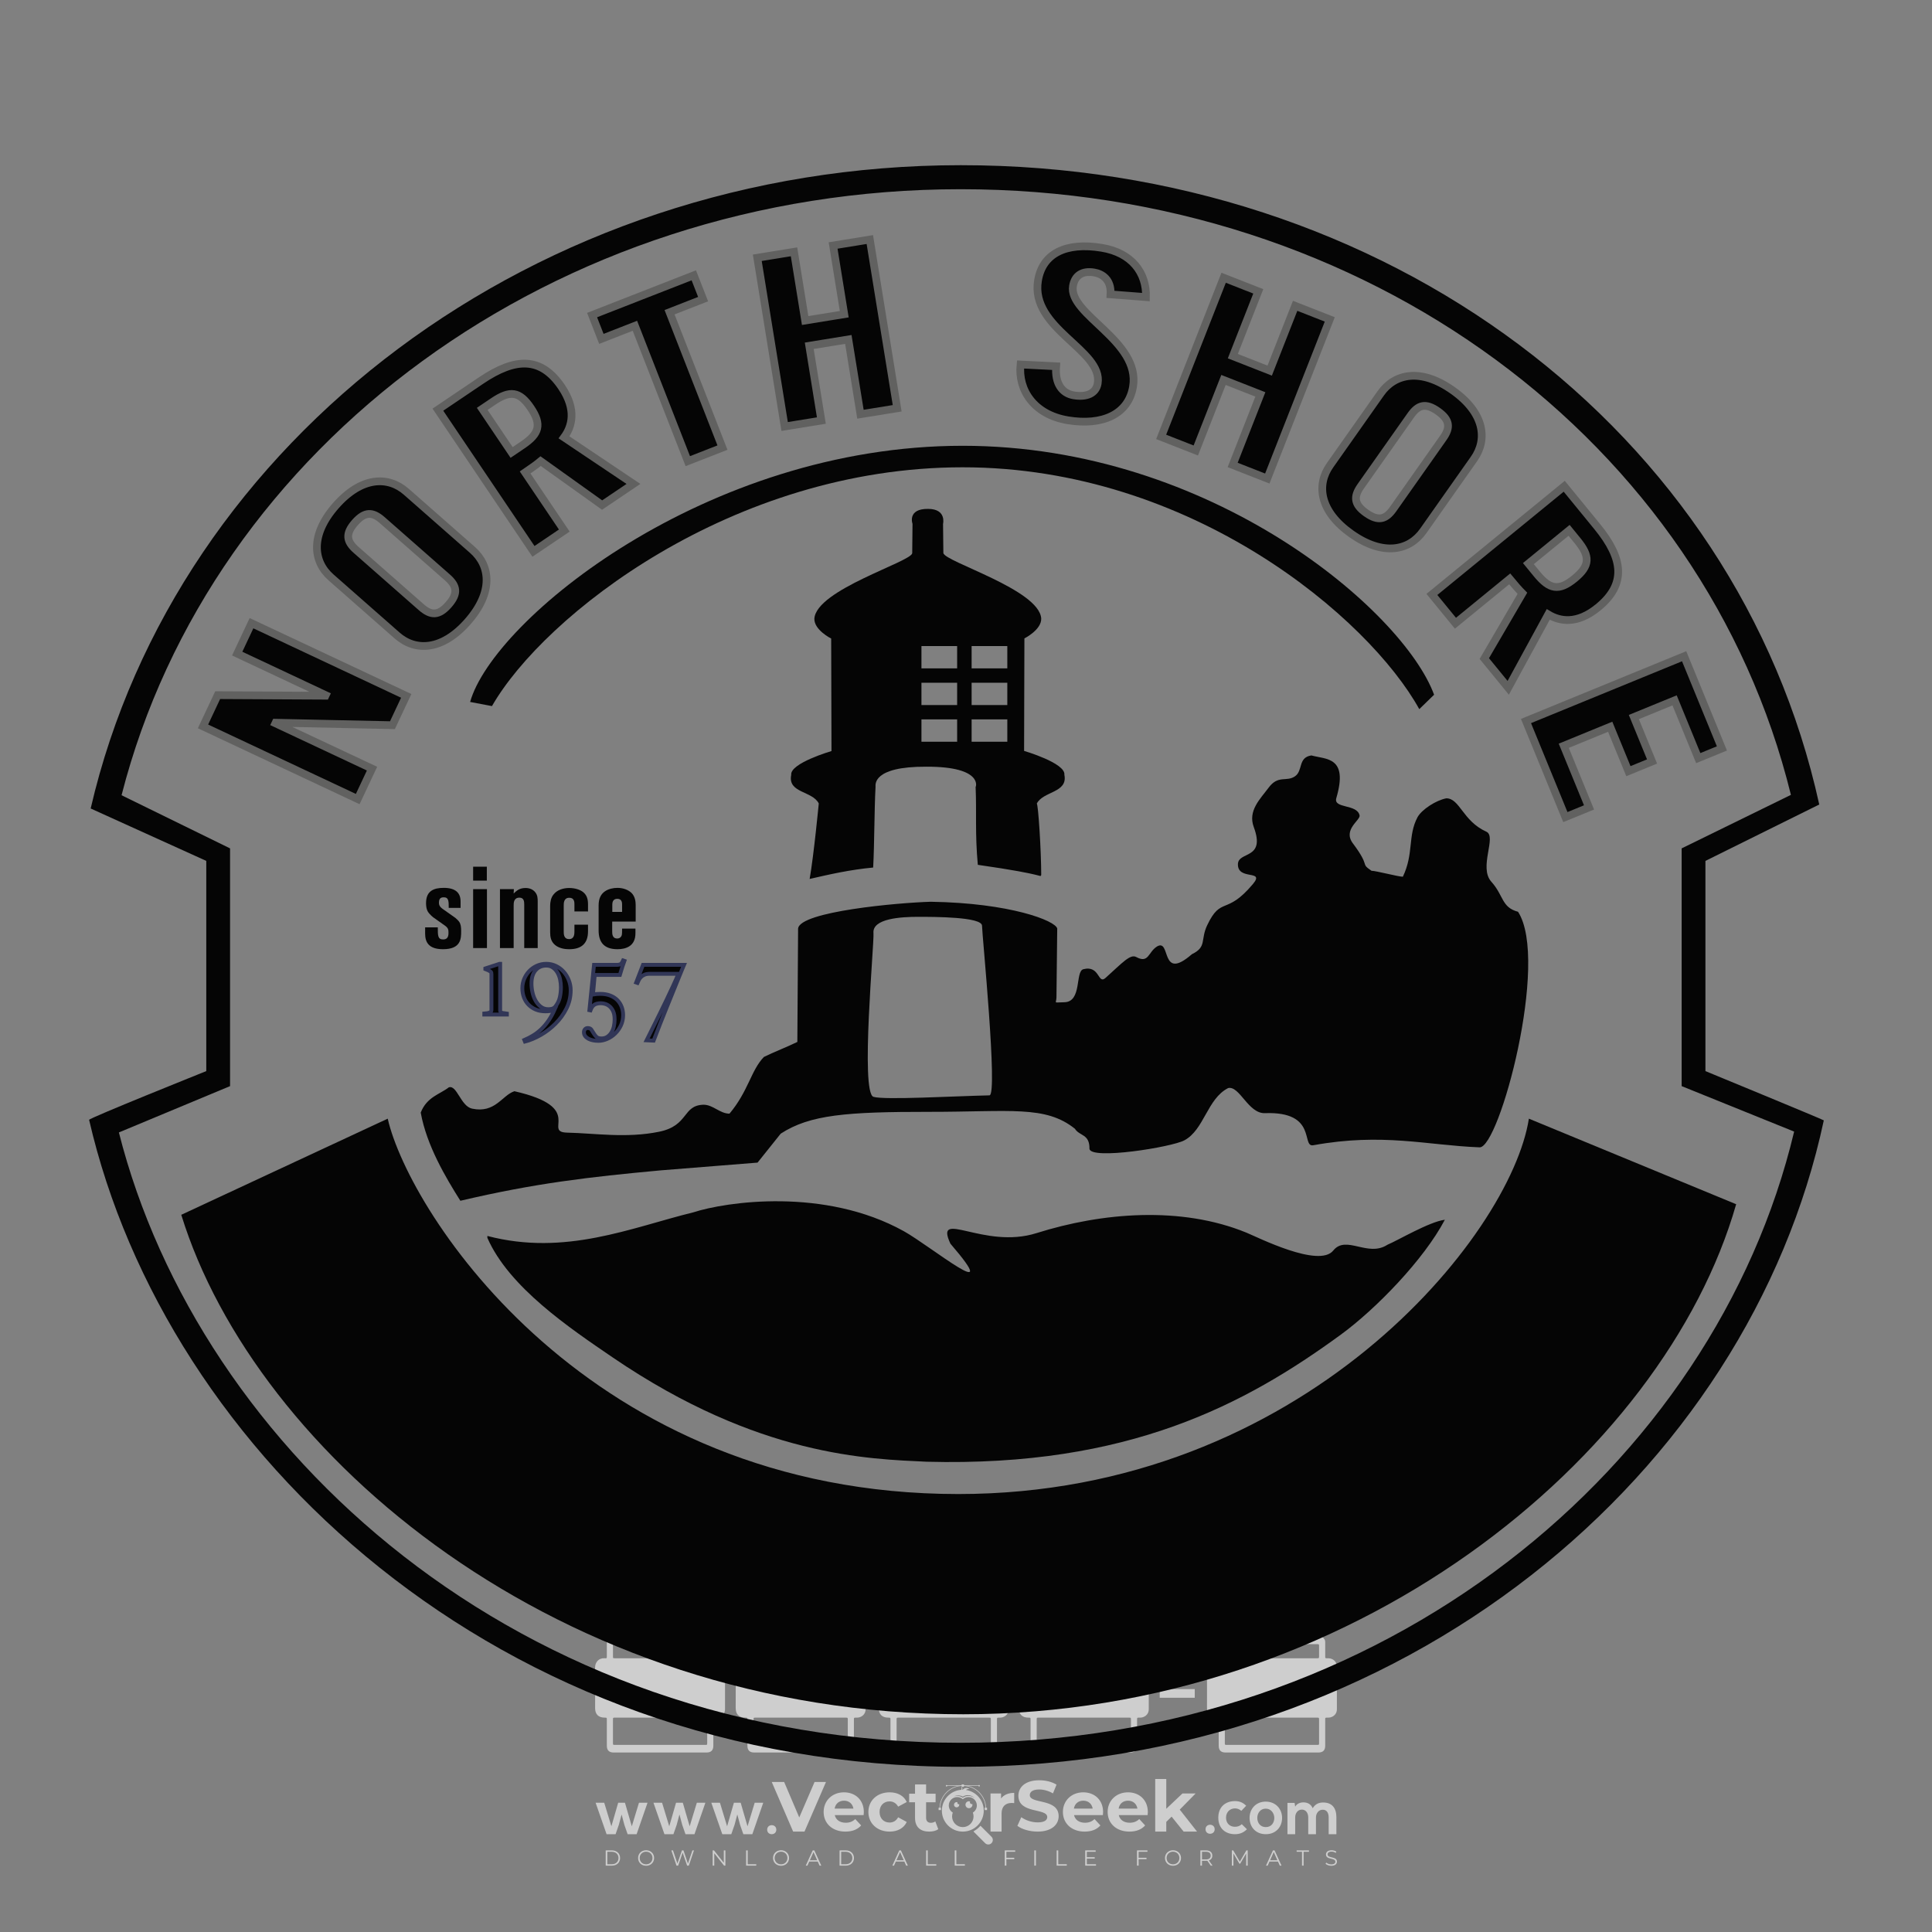 <?xml version="1.0" encoding="iso-8859-1"?>
<!-- Generator: Adobe Illustrator 24.3.0, SVG Export Plug-In . SVG Version: 6.00 Build 0)  -->
<svg version="1.1" id="Layer_1" xmlns="http://www.w3.org/2000/svg" xmlns:xlink="http://www.w3.org/1999/xlink" x="0px" y="0px"
	 viewBox="0 0 500 500" style="enable-background:new 0 0 500 500;" xml:space="preserve">
<rect x="0" y="0" width="500" height="500" fill="#808080" stroke="none"/>
<g id="watermark_1_">
	<g>
		<g id="watermark" style="opacity:0.61;">
			<g>
				<g>
					<g>
						<g>
							<polygon style="fill:#FFFFFF;" points="213.765,461.172 208.204,474.017 205.268,474.017 199.726,461.172 202.938,461.172 
								206.846,470.347 210.81,461.172 							"/>
						</g>
						<g>
							<path style="fill:#FFFFFF;" d="M223.507,469.741h-7.469c0.275,1.23,1.321,1.982,2.826,1.982c1.046,0,1.798-0.312,2.477-0.954
								l1.523,1.651c-0.917,1.046-2.294,1.597-4.074,1.597c-3.413,0-5.634-2.147-5.634-5.083c0-2.954,2.257-5.083,5.267-5.083
								c2.899,0,5.138,1.945,5.138,5.12C223.562,469.191,223.526,469.503,223.507,469.741 M216.002,468.071h4.863
								c-0.202-1.248-1.138-2.055-2.422-2.055C217.139,466.016,216.204,466.805,216.002,468.071"/>
						</g>
						<g>
							<path style="fill:#FFFFFF;" d="M224.735,468.934c0-2.973,2.294-5.083,5.505-5.083c2.074,0,3.707,0.899,4.423,2.514
								l-2.22,1.193c-0.532-0.936-1.321-1.358-2.221-1.358c-1.45,0-2.587,1.009-2.587,2.734c0,1.725,1.138,2.734,2.587,2.734
								c0.899,0,1.688-0.404,2.221-1.358l2.22,1.211c-0.716,1.578-2.349,2.495-4.423,2.495
								C227.029,474.017,224.735,471.907,224.735,468.934"/>
						</g>
						<g>
							<path style="fill:#FFFFFF;" d="M242.828,473.393c-0.587,0.422-1.45,0.624-2.331,0.624c-2.33,0-3.688-1.193-3.688-3.542
								v-4.055h-1.523v-2.202h1.523v-2.404h2.863v2.404h2.459v2.202h-2.459v4.019c0,0.844,0.458,1.303,1.229,1.303
								c0.422,0,0.844-0.128,1.156-0.367L242.828,473.393z"/>
						</g>
					</g>
					<g>
						<path style="fill:#FFFFFF;" d="M262.474,463.997v2.643c-0.238-0.018-0.422-0.037-0.642-0.037
							c-1.578,0-2.624,0.862-2.624,2.753v4.661h-2.863v-9.873h2.734v1.303C259.776,464.493,260.951,463.997,262.474,463.997"/>
					</g>
					<g>
						<path style="fill:#FFFFFF;" d="M263.299,472.53l1.009-2.239c1.083,0.789,2.697,1.339,4.239,1.339
							c1.762,0,2.477-0.587,2.477-1.376c0-2.404-7.469-0.752-7.469-5.524c0-2.184,1.762-4,5.413-4c1.615,0,3.267,0.385,4.459,1.138
							l-0.918,2.257c-1.193-0.679-2.422-1.009-3.56-1.009c-1.761,0-2.44,0.66-2.44,1.468c0,2.367,7.468,0.734,7.468,5.45
							c0,2.147-1.78,3.982-5.45,3.982C266.492,474.017,264.437,473.411,263.299,472.53"/>
					</g>
					<g>
						<path style="fill:#FFFFFF;" d="M285.428,469.741h-7.469c0.275,1.23,1.321,1.982,2.826,1.982c1.046,0,1.798-0.312,2.477-0.954
							l1.523,1.651c-0.918,1.046-2.294,1.597-4.074,1.597c-3.413,0-5.634-2.147-5.634-5.083c0-2.954,2.257-5.083,5.267-5.083
							c2.9,0,5.138,1.945,5.138,5.12C285.484,469.191,285.447,469.503,285.428,469.741 M277.923,468.071h4.863
							c-0.202-1.248-1.138-2.055-2.422-2.055C279.061,466.016,278.125,466.805,277.923,468.071"/>
					</g>
					<g>
						<path style="fill:#FFFFFF;" d="M297.007,469.741h-7.469c0.275,1.23,1.321,1.982,2.826,1.982c1.046,0,1.798-0.312,2.477-0.954
							l1.523,1.651c-0.918,1.046-2.294,1.597-4.074,1.597c-3.413,0-5.634-2.147-5.634-5.083c0-2.954,2.257-5.083,5.267-5.083
							c2.899,0,5.138,1.945,5.138,5.12C297.062,469.191,297.025,469.503,297.007,469.741 M289.501,468.071h4.863
							c-0.202-1.248-1.138-2.055-2.422-2.055C290.639,466.016,289.703,466.805,289.501,468.071"/>
					</g>
					<g>
						<polygon style="fill:#FFFFFF;" points="303.208,470.145 301.831,471.503 301.831,474.017 298.969,474.017 298.969,460.401 
							301.831,460.401 301.831,468.108 306.016,464.144 309.429,464.144 305.318,468.328 309.796,474.017 306.327,474.017 						"/>
					</g>
					<g>
						<path style="fill:#FFFFFF;" d="M256.601,475.359L256.601,475.359l-2.86-2.86c-0.435,0.508-0.953,0.943-1.534,1.284
							c-0.092,0.069-0.186,0.136-0.283,0.199l3.027,3.027c0.456,0.456,1.195,0.456,1.65,0
							C257.057,476.554,257.057,475.815,256.601,475.359"/>
					</g>
					<g>
						<path style="fill:#FFFFFF;" d="M249.984,463.244c0.221-0.173,0.495-0.281,0.797-0.281c0.042,0,0.083,0.002,0.124,0.006
							c-0.214-0.156-0.478-0.249-0.764-0.249c-0.395,0-0.744,0.18-0.981,0.458c-0.051,0-0.1,0.006-0.151,0.008
							c0.039-0.077,0.064-0.162,0.064-0.255c0-0.234-0.143-0.434-0.346-0.519c0.087,0.126,0.138,0.279,0.138,0.445
							c0,0.122-0.031,0.237-0.081,0.341c-2.811,0.201-5.03,2.539-5.03,5.4c0,2.993,2.426,5.42,5.42,5.42
							c2.993,0,5.42-2.426,5.42-5.42C254.595,465.879,252.593,463.635,249.984,463.244 M247.983,464.656
							c0.435,0,0.844,0.112,1.199,0.309c0.374-0.245,0.82-0.387,1.299-0.387c0.711,0,1.348,0.312,1.784,0.806
							c-0.435-0.379-1.004-0.61-1.627-0.61c-0.449,0-0.87,0.12-1.234,0.329c-0.079,0.046-0.156,0.096-0.229,0.15
							c-0.065-0.048-0.133-0.093-0.204-0.134c-0.369-0.219-0.8-0.344-1.26-0.344c-0.3,0-0.588,0.054-0.854,0.152
							C247.196,464.754,247.578,464.656,247.983,464.656 M251.772,469.098c0.115,0.305,0.181,0.634,0.181,0.979
							c0,1.534-1.244,2.777-2.778,2.777c-1.534,0-2.777-1.243-2.777-2.777c0-0.345,0.066-0.674,0.181-0.979
							c-0.62-0.382-1.035-1.064-1.035-1.846c0-1.197,0.971-2.168,2.168-2.168c0.565,0,1.078,0.218,1.463,0.572
							c0.386-0.354,0.899-0.572,1.464-0.572c1.197,0,2.168,0.971,2.168,2.168C252.807,468.034,252.392,468.716,251.772,469.098"/>
					</g>
					<g>
						<path style="fill:#FFFFFF;" d="M251.666,467.061c0,0.497-0.404,0.901-0.901,0.901c-0.497,0-0.901-0.404-0.901-0.901
							s0.404-0.901,0.901-0.901c0.101,0,0.197,0.017,0.287,0.047c-0.03,0.062-0.045,0.132-0.045,0.204
							c0,0.273,0.221,0.494,0.494,0.494c0.05,0,0.099-0.008,0.146-0.022C251.66,466.941,251.666,467,251.666,467.061"/>
					</g>
					<g>
						<path style="fill:#FFFFFF;" d="M248.255,467.061c0,0.376-0.305,0.681-0.681,0.681c-0.376,0-0.681-0.305-0.681-0.681
							s0.305-0.681,0.681-0.681c0.076,0,0.149,0.013,0.217,0.035c-0.023,0.047-0.034,0.1-0.034,0.155
							c0,0.206,0.167,0.374,0.374,0.374c0.038,0,0.075-0.006,0.11-0.017C248.25,466.97,248.255,467.015,248.255,467.061"/>
					</g>
					<g>
						<g>
							<g>
								<rect x="242.908" y="467.83" style="fill:#FFFFFF;" width="0.616" height="0.616"/>
							</g>
							<g>
								<rect x="254.827" y="467.83" style="fill:#FFFFFF;" width="0.616" height="0.616"/>
							</g>
							<g>
								<path style="fill:#FFFFFF;" d="M255.205,468.082h-0.14c0-3.248-2.642-5.89-5.89-5.89c-3.248,0-5.89,2.642-5.89,5.89h-0.14
									c0-1.611,0.627-3.125,1.766-4.264c1.139-1.139,2.653-1.766,4.264-1.766c1.611,0,3.125,0.627,4.264,1.766
									C254.578,464.957,255.205,466.471,255.205,468.082"/>
							</g>
						</g>
						<g>
							<rect x="248.868" y="461.814" style="fill:#FFFFFF;" width="0.616" height="0.616"/>
						</g>
						<g>
							<rect x="244.95" y="462.052" style="fill:#FFFFFF;" width="8.45" height="0.14"/>
						</g>
						<g>
							<path style="fill:#FFFFFF;" d="M245.174,462.15c0,0.108-0.088,0.196-0.196,0.196c-0.108,0-0.196-0.088-0.196-0.196
								c0-0.108,0.088-0.196,0.196-0.196C245.086,461.954,245.174,462.042,245.174,462.15"/>
						</g>
						<g>
							<path style="fill:#FFFFFF;" d="M253.596,462.15c0,0.108-0.088,0.196-0.196,0.196c-0.108,0-0.196-0.088-0.196-0.196
								c0-0.108,0.088-0.196,0.196-0.196C253.509,461.954,253.596,462.042,253.596,462.15"/>
						</g>
					</g>
				</g>
				<g>
					<path style="fill:#FFFFFF;" d="M314.356,473.409c0,1.559-2.364,1.559-2.364,0C311.993,471.851,314.356,471.851,314.356,473.409
						z"/>
				</g>
				<g>
					<g>
						<g>
							<path style="fill:#FFFFFF;" d="M161.739,466.549l1.772,6.088l1.855-6.088h2.215l-2.823,8.14h-2.33l-0.837-2.396l-0.722-2.708
								l-0.722,2.708l-0.837,2.396h-2.33l-2.839-8.14h2.231l1.855,6.088l1.756-6.088H161.739z"/>
						</g>
						<g>
							<path style="fill:#FFFFFF;" d="M176.713,466.549l1.772,6.088l1.855-6.088h2.215l-2.823,8.14h-2.33l-0.837-2.396l-0.722-2.708
								l-0.722,2.708l-0.837,2.396h-2.33l-2.839-8.14h2.231l1.855,6.088l1.756-6.088H176.713z"/>
						</g>
						<g>
							<path style="fill:#FFFFFF;" d="M191.687,466.549l1.772,6.088l1.855-6.088h2.215l-2.823,8.14h-2.33l-0.837-2.396l-0.722-2.708
								l-0.722,2.708l-0.837,2.396h-2.33l-2.839-8.14h2.231l1.855,6.088l1.756-6.088H191.687z"/>
						</g>
					</g>
					<g>
						<path style="fill:#FFFFFF;" d="M200.908,473.52c0,1.559-2.364,1.559-2.364,0C198.545,471.962,200.908,471.962,200.908,473.52z
							"/>
					</g>
					<g>
						<path style="fill:#FFFFFF;" d="M322.71,473.409c-0.935,0.919-1.919,1.28-3.117,1.28c-2.346,0-4.3-1.411-4.3-4.282
							s1.953-4.284,4.3-4.284c1.149,0,2.035,0.329,2.921,1.199l-1.264,1.329c-0.476-0.428-1.066-0.64-1.623-0.64
							c-1.346,0-2.33,0.985-2.33,2.396c0,1.542,1.05,2.362,2.297,2.362c0.64,0,1.28-0.18,1.772-0.672L322.71,473.409z"/>
					</g>
					<g>
						<path style="fill:#FFFFFF;" d="M331.805,470.472c0,2.33-1.591,4.217-4.217,4.217c-2.626,0-4.201-1.887-4.201-4.217
							c0-2.314,1.609-4.217,4.185-4.217C330.149,466.255,331.805,468.158,331.805,470.472z M325.389,470.472
							c0,1.231,0.739,2.38,2.199,2.38c1.46,0,2.199-1.149,2.199-2.38c0-1.215-0.854-2.396-2.199-2.396
							C326.144,468.077,325.389,469.258,325.389,470.472z"/>
					</g>
					<g>
						<path style="fill:#FFFFFF;" d="M338.572,474.689v-4.332c0-1.068-0.559-2.035-1.658-2.035c-1.082,0-1.722,0.967-1.722,2.035
							v4.332h-2.003v-8.107h1.855l0.148,0.985c0.426-0.82,1.362-1.116,2.133-1.116c0.969,0,1.937,0.394,2.396,1.51
							c0.723-1.149,1.658-1.478,2.708-1.478c2.297,0,3.43,1.412,3.43,3.84v4.365h-2.003v-4.365c0-1.066-0.442-1.97-1.526-1.97
							c-1.082,0-1.756,0.935-1.756,2.003v4.332H338.572z"/>
					</g>
				</g>
			</g>
		</g>
		<g style="opacity:0.61;">
			<g>
				<g>
					<path style="fill:#FFFFFF;" d="M345.988,431.299c-0.006-1.224-0.959-2.121-2.189-2.14c-0.924-0.014-0.832,0.12-0.834-0.867
						c-0.003-1.097-0.007-2.194,0.003-3.292c0.003-0.379-0.112-0.691-0.362-0.976c-2.342-2.668-4.678-5.342-7.019-8.011
						c-0.12-0.137-0.275-0.244-0.414-0.366c-6.214,0-12.427,0-18.641,0c-0.794,0.293-1.14,0.868-1.138,1.709
						c0.01,3.748,0.004,7.496,0.004,11.243c0,0.556-0.003,0.589-0.55,0.551c-1.497-0.102-2.516,0.986-2.497,2.492
						c0.044,3.476,0.013,6.953,0.014,10.429c0.001,1.58,0.867,2.443,2.45,2.449c0.582,0.002,0.582,0.002,0.582,0.6
						c0,2.219-0.001,4.438,0.001,6.657c0.001,1.192,0.58,1.771,1.768,1.771c8.013,0.001,16.027,0.001,24.04,0
						c1.168,0,1.755-0.583,1.757-1.745c0.002-2.256,0-4.512,0.001-6.768c0-0.512,0.002-0.511,0.52-0.515
						c0.271-0.002,0.541,0.008,0.809-0.058c0.996-0.246,1.69-1.044,1.694-2.069C346.003,438.696,346.005,434.997,345.988,431.299z
						 M317.537,417.162c5.337,0,10.674,0,16.01,0c0.548,0,0.554,0.007,0.554,0.561c0.001,2.243-0.001,4.486,0.001,6.73
						c0.001,0.811,0.249,1.059,1.06,1.059c1.91,0.001,3.821,0,5.731,0.001c0.458,0,0.479,0.021,0.481,0.483
						c0.003,0.887,0.002,1.775,0,2.662c-0.001,0.477-0.024,0.498-0.504,0.499c-3.895,0.001-7.79,0-11.684,0
						c-3.882,0-7.765,0-11.647,0c-0.55,0-0.552-0.001-0.552-0.561c-0.001-3.624-0.001-7.247,0-10.871
						C316.987,417.166,316.991,417.162,317.537,417.162z M340.822,451.579c-3.883,0.001-7.766,0-11.65,0c-3.871,0-7.742,0-11.613,0
						c-0.572,0-0.574-0.002-0.574-0.579c-0.001-1.997-0.001-3.994,0.001-5.991c0-0.464,0.023-0.486,0.478-0.487
						c7.803-0.001,15.607-0.001,23.41,0c0.478,0,0.499,0.02,0.499,0.503c0.002,1.997,0.001,3.994,0,5.991
						C341.375,451.574,341.37,451.579,340.822,451.579z"/>
				</g>
				<g>
					<g>
						<rect x="327.418" y="417.053" style="fill:#FFFFFF;" width="1.757" height="1.054"/>
					</g>
					<g>
						<rect x="325.662" y="418.107" style="fill:#FFFFFF;" width="1.757" height="1.054"/>
					</g>
					<g>
						<rect x="327.418" y="419.161" style="fill:#FFFFFF;" width="1.757" height="1.054"/>
					</g>
					<g>
						<rect x="325.662" y="420.215" style="fill:#FFFFFF;" width="1.757" height="1.054"/>
					</g>
					<g>
						<rect x="327.418" y="421.269" style="fill:#FFFFFF;" width="1.757" height="1.054"/>
					</g>
					<g>
						<rect x="325.662" y="422.323" style="fill:#FFFFFF;" width="1.757" height="1.054"/>
					</g>
					<g>
						<rect x="327.418" y="423.378" style="fill:#FFFFFF;" width="1.757" height="1.054"/>
					</g>
					<g>
						<rect x="325.662" y="424.432" style="fill:#FFFFFF;" width="1.757" height="1.054"/>
					</g>
					<g>
						<rect x="327.418" y="425.486" style="fill:#FFFFFF;" width="1.757" height="1.054"/>
					</g>
					<g>
						<rect x="325.662" y="426.54" style="fill:#FFFFFF;" width="1.757" height="1.054"/>
					</g>
					<g>
						<rect x="327.418" y="427.594" style="fill:#FFFFFF;" width="1.757" height="1.054"/>
					</g>
					<g>
						<rect x="325.662" y="428.648" style="fill:#FFFFFF;" width="1.757" height="1.054"/>
					</g>
				</g>
			</g>
			<g>
				<path style="fill:#FFFFFF;" d="M187.637,431.299c-0.006-1.224-0.959-2.121-2.189-2.14c-0.924-0.014-0.832,0.12-0.834-0.867
					c-0.003-1.097-0.007-2.194,0.003-3.292c0.003-0.379-0.112-0.691-0.362-0.976c-2.342-2.668-4.678-5.342-7.019-8.011
					c-0.12-0.137-0.275-0.244-0.414-0.366c-6.214,0-12.427,0-18.641,0c-0.794,0.293-1.14,0.868-1.138,1.709
					c0.01,3.748,0.004,7.496,0.004,11.243c0,0.556-0.003,0.589-0.55,0.551c-1.497-0.102-2.516,0.986-2.497,2.492
					c0.044,3.476,0.013,6.953,0.014,10.429c0.001,1.58,0.867,2.443,2.45,2.449c0.582,0.002,0.582,0.002,0.582,0.6
					c0,2.219-0.001,4.438,0.001,6.657c0.001,1.192,0.58,1.771,1.768,1.771c8.013,0.001,16.027,0.001,24.04,0
					c1.168,0,1.755-0.583,1.757-1.745c0.002-2.256,0-4.512,0.001-6.768c0-0.512,0.002-0.511,0.52-0.515
					c0.271-0.002,0.541,0.008,0.809-0.058c0.996-0.246,1.69-1.044,1.694-2.069C187.652,438.696,187.655,434.997,187.637,431.299z
					 M159.187,417.162c5.337,0,10.674,0,16.01,0c0.548,0,0.554,0.007,0.554,0.561c0.001,2.243-0.001,4.486,0.001,6.73
					c0.001,0.811,0.249,1.059,1.06,1.059c1.91,0.001,3.821,0,5.731,0.001c0.458,0,0.479,0.021,0.481,0.483
					c0.003,0.887,0.002,1.775,0,2.662c-0.001,0.477-0.024,0.498-0.504,0.499c-3.895,0.001-7.79,0-11.684,0
					c-3.882,0-7.765,0-11.647,0c-0.55,0-0.552-0.001-0.552-0.561c-0.001-3.624-0.001-7.247,0-10.871
					C158.636,417.166,158.64,417.162,159.187,417.162z M182.472,451.579c-3.883,0.001-7.766,0-11.65,0c-3.871,0-7.742,0-11.613,0
					c-0.572,0-0.574-0.002-0.574-0.579c-0.001-1.997-0.001-3.994,0.001-5.991c0-0.464,0.023-0.486,0.478-0.487
					c7.803-0.001,15.607-0.001,23.41,0c0.478,0,0.499,0.02,0.499,0.503c0.002,1.997,0.001,3.994,0,5.991
					C183.024,451.574,183.019,451.579,182.472,451.579z"/>
			</g>
			<g>
				<path style="fill:#FFFFFF;" d="M159.779,440.669v-7.897h2.779c0.375,0,0.726,0.061,1.053,0.182
					c0.327,0.121,0.612,0.292,0.855,0.513c0.242,0.221,0.434,0.483,0.573,0.789c0.14,0.305,0.21,0.642,0.21,1.009
					c0,0.375-0.07,0.715-0.21,1.02c-0.14,0.305-0.331,0.568-0.573,0.789c-0.243,0.221-0.528,0.392-0.855,0.513
					c-0.327,0.121-0.678,0.182-1.053,0.182h-1.29v2.901H159.779z M162.58,436.356c0.39,0,0.684-0.111,0.882-0.331
					c0.199-0.22,0.298-0.474,0.298-0.761c0-0.14-0.024-0.276-0.072-0.408c-0.048-0.132-0.121-0.248-0.221-0.347
					c-0.099-0.099-0.223-0.178-0.37-0.237c-0.147-0.059-0.32-0.089-0.518-0.089h-1.312v2.173H162.58z"/>
				<path style="fill:#FFFFFF;" d="M166.308,432.771h1.731l3.177,5.294h0.088l-0.088-1.522v-3.772h1.478v7.897h-1.566l-3.353-5.592
					h-0.088l0.088,1.522v4.07h-1.467V432.771z"/>
				<path style="fill:#FFFFFF;" d="M177.922,436.334h3.872c0.022,0.089,0.04,0.195,0.055,0.32c0.014,0.125,0.022,0.25,0.022,0.375
					c0,0.507-0.077,0.985-0.231,1.434c-0.154,0.449-0.397,0.849-0.728,1.202c-0.353,0.375-0.776,0.666-1.268,0.871
					c-0.493,0.206-1.055,0.309-1.688,0.309c-0.574,0-1.114-0.103-1.622-0.309c-0.507-0.206-0.948-0.492-1.323-0.86
					c-0.375-0.367-0.673-0.803-0.894-1.307c-0.221-0.504-0.331-1.053-0.331-1.649c0-0.595,0.11-1.145,0.331-1.649
					c0.221-0.504,0.518-0.939,0.894-1.307c0.375-0.367,0.816-0.654,1.323-0.86c0.507-0.206,1.048-0.309,1.622-0.309
					c0.64,0,1.211,0.11,1.715,0.331c0.504,0.221,0.935,0.526,1.296,0.915l-1.025,1.004c-0.258-0.272-0.544-0.48-0.861-0.623
					c-0.316-0.143-0.695-0.215-1.136-0.215c-0.361,0-0.703,0.065-1.026,0.193c-0.324,0.129-0.607,0.311-0.85,0.546
					c-0.242,0.235-0.436,0.52-0.579,0.855c-0.143,0.335-0.215,0.708-0.215,1.119c0,0.412,0.072,0.785,0.215,1.12
					c0.143,0.335,0.338,0.62,0.584,0.855c0.246,0.235,0.531,0.418,0.855,0.546c0.323,0.129,0.669,0.193,1.037,0.193
					c0.419,0,0.773-0.061,1.064-0.182c0.29-0.121,0.538-0.278,0.744-0.469c0.148-0.132,0.275-0.3,0.381-0.502
					c0.106-0.202,0.189-0.428,0.248-0.678h-2.482V436.334z"/>
			</g>
			<g>
				<path style="fill:#FFFFFF;" d="M224.019,431.299c-0.006-1.224-0.959-2.121-2.189-2.14c-0.924-0.014-0.832,0.12-0.834-0.867
					c-0.003-1.097-0.007-2.194,0.003-3.292c0.003-0.379-0.112-0.691-0.362-0.976c-2.342-2.668-4.678-5.342-7.019-8.011
					c-0.12-0.137-0.275-0.244-0.414-0.366c-6.214,0-12.427,0-18.641,0c-0.794,0.293-1.14,0.868-1.138,1.709
					c0.01,3.748,0.004,7.496,0.004,11.243c0,0.556-0.003,0.589-0.55,0.551c-1.497-0.102-2.516,0.986-2.497,2.492
					c0.044,3.476,0.013,6.953,0.014,10.429c0.001,1.58,0.867,2.443,2.45,2.449c0.582,0.002,0.582,0.002,0.582,0.6
					c0,2.219-0.001,4.438,0.001,6.657c0.001,1.192,0.58,1.771,1.768,1.771c8.013,0.001,16.027,0.001,24.04,0
					c1.168,0,1.755-0.583,1.757-1.745c0.002-2.256,0-4.512,0.001-6.768c0-0.512,0.002-0.511,0.52-0.515
					c0.271-0.002,0.541,0.008,0.809-0.058c0.997-0.246,1.69-1.044,1.694-2.069C224.034,438.696,224.036,434.997,224.019,431.299z
					 M195.568,417.162c5.337,0,10.674,0,16.01,0c0.548,0,0.554,0.007,0.554,0.561c0.001,2.243-0.001,4.486,0.001,6.73
					c0.001,0.811,0.249,1.059,1.06,1.059c1.91,0.001,3.821,0,5.731,0.001c0.458,0,0.479,0.021,0.481,0.483
					c0.003,0.887,0.002,1.775,0,2.662c-0.001,0.477-0.024,0.498-0.504,0.499c-3.895,0.001-7.79,0-11.684,0
					c-3.882,0-7.765,0-11.647,0c-0.55,0-0.552-0.001-0.552-0.561c-0.001-3.624-0.001-7.247,0-10.871
					C195.018,417.166,195.022,417.162,195.568,417.162z M218.854,451.579c-3.883,0.001-7.766,0-11.65,0c-3.871,0-7.742,0-11.613,0
					c-0.572,0-0.574-0.002-0.574-0.579c-0.001-1.997-0.001-3.994,0.001-5.991c0-0.464,0.023-0.486,0.478-0.487
					c7.803-0.001,15.607-0.001,23.41,0c0.478,0,0.499,0.02,0.499,0.503c0.002,1.997,0.001,3.994,0,5.991
					C219.406,451.574,219.401,451.579,218.854,451.579z"/>
			</g>
			<g>
				<path style="fill:#FFFFFF;" d="M205.111,432.771h1.699l2.967,7.897h-1.644l-0.651-1.886h-3.044l-0.651,1.886h-1.643
					L205.111,432.771z M206.997,437.415l-0.706-1.974l-0.287-0.96h-0.088l-0.287,0.96l-0.706,1.974H206.997z"/>
				<path style="fill:#FFFFFF;" d="M211.331,434.536c-0.125,0-0.245-0.024-0.359-0.072c-0.114-0.048-0.213-0.114-0.298-0.199
					c-0.084-0.084-0.151-0.182-0.198-0.292c-0.048-0.11-0.072-0.232-0.072-0.364s0.024-0.254,0.072-0.364
					c0.048-0.11,0.114-0.208,0.198-0.292c0.084-0.084,0.184-0.151,0.298-0.198c0.114-0.048,0.233-0.072,0.359-0.072
					c0.257,0,0.478,0.09,0.662,0.27c0.184,0.181,0.276,0.399,0.276,0.656s-0.092,0.476-0.276,0.656
					C211.809,434.446,211.589,434.536,211.331,434.536z M210.615,440.669v-5.404h1.445v5.404H210.615z"/>
			</g>
			<g>
				<path style="fill:#FFFFFF;" d="M261.044,431.299c-0.006-1.224-0.959-2.121-2.189-2.14c-0.924-0.014-0.832,0.12-0.834-0.867
					c-0.003-1.097-0.007-2.194,0.003-3.292c0.003-0.379-0.112-0.691-0.362-0.976c-2.342-2.668-4.678-5.342-7.019-8.011
					c-0.12-0.137-0.275-0.244-0.414-0.366c-6.214,0-12.427,0-18.641,0c-0.794,0.293-1.14,0.868-1.138,1.709
					c0.01,3.748,0.004,7.496,0.004,11.243c0,0.556-0.003,0.589-0.55,0.551c-1.497-0.102-2.516,0.986-2.497,2.492
					c0.044,3.476,0.013,6.953,0.014,10.429c0.001,1.58,0.867,2.443,2.45,2.449c0.582,0.002,0.582,0.002,0.582,0.6
					c0,2.219-0.001,4.438,0.001,6.657c0.001,1.192,0.58,1.771,1.768,1.771c8.013,0.001,16.027,0.001,24.04,0
					c1.168,0,1.755-0.583,1.757-1.745c0.002-2.256,0-4.512,0.001-6.768c0-0.512,0.002-0.511,0.52-0.515
					c0.271-0.002,0.541,0.008,0.809-0.058c0.996-0.246,1.69-1.044,1.694-2.069C261.059,438.696,261.061,434.997,261.044,431.299z
					 M232.593,417.162c5.337,0,10.674,0,16.01,0c0.548,0,0.554,0.007,0.554,0.561c0.001,2.243-0.001,4.486,0.001,6.73
					c0.001,0.811,0.249,1.059,1.06,1.059c1.91,0.001,3.821,0,5.731,0.001c0.458,0,0.479,0.021,0.481,0.483
					c0.003,0.887,0.002,1.775,0,2.662c-0.001,0.477-0.024,0.498-0.504,0.499c-3.895,0.001-7.79,0-11.684,0
					c-3.882,0-7.765,0-11.647,0c-0.55,0-0.552-0.001-0.552-0.561c-0.001-3.624-0.001-7.247,0-10.871
					C232.042,417.166,232.047,417.162,232.593,417.162z M255.878,451.579c-3.883,0.001-7.766,0-11.65,0c-3.871,0-7.742,0-11.613,0
					c-0.572,0-0.574-0.002-0.574-0.579c-0.001-1.997-0.001-3.994,0.001-5.991c0-0.464,0.023-0.486,0.478-0.487
					c7.803-0.001,15.607-0.001,23.41,0c0.478,0,0.499,0.02,0.499,0.503c0.002,1.997,0.001,3.994,0,5.991
					C256.431,451.574,256.426,451.579,255.878,451.579z"/>
			</g>
			<g>
				<path style="fill:#FFFFFF;" d="M236.361,440.845c-0.338,0-0.662-0.048-0.971-0.143c-0.309-0.095-0.592-0.239-0.849-0.43
					c-0.257-0.191-0.481-0.425-0.673-0.7c-0.191-0.276-0.342-0.597-0.452-0.965l1.401-0.551c0.103,0.397,0.283,0.726,0.54,0.987
					c0.257,0.261,0.596,0.392,1.015,0.392c0.154,0,0.303-0.02,0.447-0.061c0.143-0.04,0.272-0.099,0.386-0.176
					s0.204-0.175,0.27-0.292c0.066-0.118,0.099-0.254,0.099-0.408c0-0.147-0.026-0.279-0.077-0.397
					c-0.051-0.117-0.138-0.227-0.259-0.331c-0.121-0.103-0.28-0.202-0.475-0.298c-0.195-0.095-0.435-0.195-0.722-0.298l-0.485-0.176
					c-0.213-0.073-0.429-0.173-0.645-0.298c-0.217-0.125-0.413-0.276-0.59-0.452c-0.177-0.176-0.322-0.384-0.436-0.623
					c-0.114-0.239-0.171-0.509-0.171-0.81c0-0.309,0.06-0.597,0.182-0.866c0.121-0.268,0.294-0.503,0.518-0.706
					c0.224-0.202,0.492-0.36,0.805-0.474s0.66-0.171,1.042-0.171c0.397,0,0.74,0.053,1.031,0.16
					c0.291,0.107,0.537,0.243,0.739,0.408c0.202,0.165,0.366,0.348,0.491,0.546c0.125,0.199,0.217,0.386,0.276,0.563l-1.312,0.551
					c-0.074-0.221-0.208-0.419-0.402-0.596c-0.195-0.176-0.462-0.265-0.8-0.265c-0.324,0-0.592,0.075-0.805,0.226
					c-0.213,0.151-0.32,0.348-0.32,0.59c0,0.235,0.103,0.436,0.309,0.601c0.206,0.165,0.533,0.325,0.982,0.48l0.497,0.165
					c0.316,0.111,0.605,0.237,0.866,0.381c0.261,0.143,0.485,0.314,0.673,0.513c0.187,0.199,0.331,0.425,0.43,0.678
					c0.1,0.254,0.149,0.546,0.149,0.877c0,0.412-0.083,0.767-0.248,1.064c-0.165,0.298-0.377,0.542-0.634,0.734
					c-0.258,0.191-0.548,0.335-0.872,0.43C236.986,440.797,236.67,440.845,236.361,440.845z"/>
				<path style="fill:#FFFFFF;" d="M239.516,432.771h1.61l1.633,4.754l0.287,1.015h0.088l0.309-1.015l1.699-4.754h1.61l-2.879,7.897
					h-1.566L239.516,432.771z"/>
				<path style="fill:#FFFFFF;" d="M251.097,436.334h3.871c0.022,0.089,0.04,0.195,0.055,0.32c0.015,0.125,0.023,0.25,0.023,0.375
					c0,0.507-0.078,0.985-0.232,1.434c-0.154,0.449-0.397,0.849-0.728,1.202c-0.353,0.375-0.775,0.666-1.268,0.871
					c-0.493,0.206-1.055,0.309-1.688,0.309c-0.574,0-1.114-0.103-1.621-0.309c-0.507-0.206-0.949-0.492-1.324-0.86
					c-0.375-0.367-0.673-0.803-0.894-1.307c-0.22-0.504-0.331-1.053-0.331-1.649c0-0.595,0.11-1.145,0.331-1.649
					c0.221-0.504,0.518-0.939,0.894-1.307c0.375-0.367,0.816-0.654,1.324-0.86c0.507-0.206,1.047-0.309,1.621-0.309
					c0.64,0,1.211,0.11,1.715,0.331c0.504,0.221,0.936,0.526,1.296,0.915l-1.026,1.004c-0.257-0.272-0.544-0.48-0.861-0.623
					c-0.316-0.143-0.694-0.215-1.136-0.215c-0.36,0-0.702,0.065-1.026,0.193c-0.323,0.129-0.607,0.311-0.849,0.546
					c-0.243,0.235-0.436,0.52-0.579,0.855c-0.143,0.335-0.215,0.708-0.215,1.119c0,0.412,0.072,0.785,0.215,1.12
					c0.143,0.335,0.338,0.62,0.585,0.855c0.246,0.235,0.531,0.418,0.854,0.546c0.324,0.129,0.669,0.193,1.037,0.193
					c0.419,0,0.774-0.061,1.064-0.182c0.29-0.121,0.539-0.278,0.745-0.469c0.147-0.132,0.274-0.3,0.38-0.502
					c0.107-0.202,0.189-0.428,0.248-0.678h-2.482V436.334z"/>
			</g>
			<g>
				<path style="fill:#FFFFFF;" d="M297.3,431.299c-0.006-1.224-0.959-2.121-2.189-2.14c-0.924-0.014-0.832,0.12-0.834-0.867
					c-0.003-1.097-0.007-2.194,0.003-3.292c0.003-0.379-0.112-0.691-0.362-0.976c-2.342-2.668-4.678-5.342-7.019-8.011
					c-0.12-0.137-0.275-0.244-0.414-0.366c-6.214,0-12.427,0-18.641,0c-0.794,0.293-1.14,0.868-1.138,1.709
					c0.01,3.748,0.004,7.496,0.004,11.243c0,0.556-0.003,0.589-0.55,0.551c-1.497-0.102-2.516,0.986-2.497,2.492
					c0.044,3.476,0.013,6.953,0.014,10.429c0.001,1.58,0.867,2.443,2.45,2.449c0.582,0.002,0.582,0.002,0.582,0.6
					c0,2.219-0.001,4.438,0.001,6.657c0.001,1.192,0.58,1.771,1.768,1.771c8.013,0.001,16.027,0.001,24.04,0
					c1.168,0,1.755-0.583,1.757-1.745c0.002-2.256,0-4.512,0.001-6.768c0-0.512,0.002-0.511,0.52-0.515
					c0.271-0.002,0.541,0.008,0.809-0.058c0.996-0.246,1.69-1.044,1.694-2.069C297.315,438.696,297.318,434.997,297.3,431.299z
					 M268.85,417.162c5.337,0,10.674,0,16.01,0c0.548,0,0.554,0.007,0.554,0.561c0.001,2.243-0.001,4.486,0.001,6.73
					c0.001,0.811,0.249,1.059,1.06,1.059c1.91,0.001,3.821,0,5.731,0.001c0.458,0,0.479,0.021,0.481,0.483
					c0.003,0.887,0.002,1.775,0,2.662c-0.001,0.477-0.024,0.498-0.504,0.499c-3.895,0.001-7.79,0-11.684,0
					c-3.882,0-7.765,0-11.647,0c-0.55,0-0.552-0.001-0.552-0.561c-0.001-3.624-0.001-7.247,0-10.871
					C268.299,417.166,268.303,417.162,268.85,417.162z M292.135,451.579c-3.883,0.001-7.766,0-11.65,0c-3.871,0-7.742,0-11.613,0
					c-0.572,0-0.574-0.002-0.574-0.579c-0.001-1.997-0.001-3.994,0.001-5.991c0-0.464,0.023-0.486,0.478-0.487
					c7.803-0.001,15.607-0.001,23.41,0c0.478,0,0.499,0.02,0.499,0.503c0.001,1.997,0.001,3.994,0,5.991
					C292.687,451.574,292.682,451.579,292.135,451.579z"/>
			</g>
			<g>
				<path style="fill:#FFFFFF;" d="M272.966,434.183v1.831h3.165v1.412h-3.165v1.831h3.518v1.412h-5.007v-7.897h5.007v1.412H272.966
					z"/>
				<path style="fill:#FFFFFF;" d="M277.852,440.669v-7.897h2.779c0.375,0,0.726,0.061,1.053,0.182
					c0.327,0.121,0.612,0.292,0.855,0.513c0.243,0.221,0.434,0.483,0.574,0.789c0.14,0.305,0.209,0.642,0.209,1.009
					c0,0.375-0.07,0.715-0.209,1.02c-0.14,0.305-0.331,0.568-0.574,0.789c-0.243,0.221-0.528,0.392-0.855,0.513
					c-0.327,0.121-0.678,0.182-1.053,0.182h-1.29v2.901H277.852z M280.653,436.356c0.389,0,0.684-0.111,0.882-0.331
					c0.199-0.22,0.298-0.474,0.298-0.761c0-0.14-0.024-0.276-0.072-0.408c-0.048-0.132-0.121-0.248-0.221-0.347
					c-0.099-0.099-0.222-0.178-0.37-0.237c-0.147-0.059-0.32-0.089-0.518-0.089h-1.312v2.173H280.653z"/>
				<path style="fill:#FFFFFF;" d="M286.797,440.845c-0.338,0-0.662-0.048-0.971-0.143c-0.309-0.095-0.592-0.239-0.849-0.43
					c-0.257-0.191-0.482-0.425-0.673-0.7c-0.191-0.276-0.342-0.597-0.452-0.965l1.401-0.551c0.103,0.397,0.283,0.726,0.541,0.987
					c0.257,0.261,0.595,0.392,1.015,0.392c0.154,0,0.303-0.02,0.447-0.061c0.143-0.04,0.272-0.099,0.386-0.176
					c0.114-0.077,0.204-0.175,0.27-0.292c0.066-0.118,0.1-0.254,0.1-0.408c0-0.147-0.026-0.279-0.077-0.397
					c-0.051-0.117-0.138-0.227-0.259-0.331c-0.121-0.103-0.279-0.202-0.474-0.298c-0.195-0.095-0.436-0.195-0.723-0.298
					l-0.485-0.176c-0.213-0.073-0.428-0.173-0.645-0.298c-0.217-0.125-0.414-0.276-0.59-0.452c-0.176-0.176-0.322-0.384-0.436-0.623
					c-0.114-0.239-0.171-0.509-0.171-0.81c0-0.309,0.061-0.597,0.182-0.866c0.121-0.268,0.294-0.503,0.518-0.706
					c0.224-0.202,0.493-0.36,0.805-0.474c0.312-0.114,0.66-0.171,1.042-0.171c0.397,0,0.741,0.053,1.031,0.16
					c0.29,0.107,0.537,0.243,0.739,0.408c0.202,0.165,0.365,0.348,0.491,0.546c0.125,0.199,0.217,0.386,0.276,0.563l-1.312,0.551
					c-0.074-0.221-0.208-0.419-0.403-0.596c-0.195-0.176-0.462-0.265-0.799-0.265c-0.324,0-0.592,0.075-0.805,0.226
					c-0.213,0.151-0.32,0.348-0.32,0.59c0,0.235,0.103,0.436,0.309,0.601c0.206,0.165,0.533,0.325,0.982,0.48l0.496,0.165
					c0.316,0.111,0.605,0.237,0.866,0.381c0.261,0.143,0.485,0.314,0.673,0.513c0.187,0.199,0.331,0.425,0.43,0.678
					c0.099,0.254,0.149,0.546,0.149,0.877c0,0.412-0.083,0.767-0.248,1.064c-0.165,0.298-0.377,0.542-0.634,0.734
					c-0.258,0.191-0.548,0.335-0.872,0.43C287.422,440.797,287.105,440.845,286.797,440.845z"/>
			</g>
			<g>
				<path style="fill:#FFFFFF;" d="M321.394,439.168l4.004-4.985h-3.827v-1.412h5.559v1.5l-3.96,4.985h4.004v1.412h-5.779V439.168z"
					/>
				<path style="fill:#FFFFFF;" d="M328.409,432.771h1.489v7.897h-1.489V432.771z"/>
				<path style="fill:#FFFFFF;" d="M331.486,440.669v-7.897h2.779c0.375,0,0.726,0.061,1.053,0.182
					c0.327,0.121,0.612,0.292,0.855,0.513s0.434,0.483,0.574,0.789c0.14,0.305,0.209,0.642,0.209,1.009
					c0,0.375-0.07,0.715-0.209,1.02c-0.14,0.305-0.331,0.568-0.574,0.789c-0.243,0.221-0.528,0.392-0.855,0.513
					c-0.327,0.121-0.678,0.182-1.053,0.182h-1.29v2.901H331.486z M334.288,436.356c0.389,0,0.684-0.111,0.882-0.331
					c0.199-0.22,0.298-0.474,0.298-0.761c0-0.14-0.024-0.276-0.072-0.408c-0.048-0.132-0.121-0.248-0.221-0.347
					c-0.099-0.099-0.222-0.178-0.37-0.237c-0.147-0.059-0.32-0.089-0.518-0.089h-1.312v2.173H334.288z"/>
			</g>
		</g>
		<g style="opacity:0.61;">
			<path style="fill:#FFFFFF;" d="M300.133,433.27h9.067v2.242h-9.067V433.27z M300.133,437.136h9.067v2.243h-9.067V437.136z"/>
		</g>
	</g>
	<g style="opacity:0.61;">
		<path style="fill:#FFFFFF;" d="M156.756,478.878h1.607c1.263,0,2.114,0.812,2.114,1.974c0,1.161-0.851,1.973-2.114,1.973h-1.607
			V478.878z M158.34,482.464c1.049,0,1.725-0.665,1.725-1.612c0-0.947-0.677-1.613-1.725-1.613h-1.167v3.225H158.34z"/>
		<path style="fill:#FFFFFF;" d="M165.139,480.851c0-1.15,0.879-2.007,2.075-2.007c1.184,0,2.069,0.851,2.069,2.007
			c0,1.156-0.885,2.007-2.069,2.007C166.019,482.858,165.139,482.002,165.139,480.851z M168.866,480.851
			c0-0.942-0.705-1.635-1.652-1.635c-0.953,0-1.663,0.693-1.663,1.635c0,0.941,0.71,1.635,1.663,1.635
			C168.162,482.486,168.866,481.793,168.866,480.851z"/>
		<path style="fill:#FFFFFF;" d="M179.596,478.878l-1.331,3.947h-0.44l-1.156-3.366l-1.161,3.366h-0.434l-1.331-3.947h0.429
			l1.139,3.394l1.178-3.394h0.389l1.161,3.411l1.156-3.411H179.596z"/>
		<path style="fill:#FFFFFF;" d="M187.731,478.878v3.947h-0.344l-2.537-3.202v3.202h-0.417v-3.947h0.344l2.543,3.203v-3.203H187.731
			z"/>
		<path style="fill:#FFFFFF;" d="M193.093,478.878h0.417v3.586h2.21v0.361h-2.627V478.878z"/>
		<path style="fill:#FFFFFF;" d="M200.061,480.851c0-1.15,0.879-2.007,2.075-2.007c1.184,0,2.069,0.851,2.069,2.007
			c0,1.156-0.885,2.007-2.069,2.007C200.941,482.858,200.061,482.002,200.061,480.851z M203.788,480.851
			c0-0.942-0.705-1.635-1.652-1.635c-0.953,0-1.663,0.693-1.663,1.635c0,0.941,0.71,1.635,1.663,1.635
			C203.083,482.486,203.788,481.793,203.788,480.851z"/>
		<path style="fill:#FFFFFF;" d="M211.636,481.77h-2.199l-0.474,1.054h-0.434l1.804-3.947h0.412l1.804,3.947h-0.44L211.636,481.77z
			 M211.484,481.432l-0.947-2.12l-0.947,2.12H211.484z"/>
		<path style="fill:#FFFFFF;" d="M217.28,478.878h1.607c1.263,0,2.114,0.812,2.114,1.974c0,1.161-0.851,1.973-2.114,1.973h-1.607
			V478.878z M218.864,482.464c1.049,0,1.725-0.665,1.725-1.612c0-0.947-0.677-1.613-1.725-1.613h-1.167v3.225H218.864z"/>
		<path style="fill:#FFFFFF;" d="M234.041,481.77h-2.199l-0.474,1.054h-0.434l1.804-3.947h0.412l1.804,3.947h-0.44L234.041,481.77z
			 M233.889,481.432l-0.947-2.12l-0.947,2.12H233.889z"/>
		<path style="fill:#FFFFFF;" d="M239.685,478.878h0.417v3.586h2.21v0.361h-2.627V478.878z"/>
		<path style="fill:#FFFFFF;" d="M247.082,478.878h0.417v3.586h2.21v0.361h-2.627V478.878z"/>
		<path style="fill:#FFFFFF;" d="M260.449,479.239v1.551h2.041v0.361h-2.041v1.675h-0.417v-3.947h2.706v0.361H260.449z"/>
		<path style="fill:#FFFFFF;" d="M267.678,478.878h0.417v3.947h-0.417V478.878z"/>
		<path style="fill:#FFFFFF;" d="M273.456,478.878h0.417v3.586h2.21v0.361h-2.627V478.878z"/>
		<path style="fill:#FFFFFF;" d="M283.644,482.464v0.361h-2.791v-3.947h2.706v0.361h-2.289v1.404h2.041v0.355h-2.041v1.466H283.644z
			"/>
		<path style="fill:#FFFFFF;" d="M294.672,479.239v1.551h2.041v0.361h-2.041v1.675h-0.417v-3.947h2.706v0.361H294.672z"/>
		<path style="fill:#FFFFFF;" d="M301.5,480.851c0-1.15,0.879-2.007,2.075-2.007c1.184,0,2.069,0.851,2.069,2.007
			c0,1.156-0.885,2.007-2.069,2.007C302.379,482.858,301.5,482.002,301.5,480.851z M305.226,480.851
			c0-0.942-0.705-1.635-1.652-1.635c-0.953,0-1.663,0.693-1.663,1.635c0,0.941,0.71,1.635,1.663,1.635
			C304.522,482.486,305.226,481.793,305.226,480.851z"/>
		<path style="fill:#FFFFFF;" d="M313.351,482.825l-0.902-1.269c-0.102,0.011-0.203,0.017-0.316,0.017h-1.06v1.252h-0.417v-3.947
			h1.477c1.004,0,1.613,0.507,1.613,1.353c0,0.62-0.327,1.054-0.902,1.24l0.964,1.353H313.351z M313.328,480.231
			c0-0.632-0.417-0.992-1.207-0.992h-1.048v1.979h1.048C312.911,481.218,313.328,480.851,313.328,480.231z"/>
		<path style="fill:#FFFFFF;" d="M322.907,478.878v3.947h-0.4v-3.158l-1.551,2.656h-0.197l-1.551-2.639v3.14h-0.4v-3.947h0.344
			l1.714,2.926l1.697-2.926H322.907z"/>
		<path style="fill:#FFFFFF;" d="M330.744,481.77h-2.199l-0.473,1.054h-0.434l1.804-3.947h0.411l1.804,3.947h-0.44L330.744,481.77z
			 M330.592,481.432l-0.947-2.12l-0.947,2.12H330.592z"/>
		<path style="fill:#FFFFFF;" d="M336.957,479.239h-1.387v-0.361h3.192v0.361h-1.387v3.586h-0.417V479.239z"/>
		<path style="fill:#FFFFFF;" d="M343.063,482.346l0.164-0.321c0.282,0.276,0.784,0.479,1.302,0.479c0.739,0,1.06-0.31,1.06-0.699
			c0-1.083-2.43-0.417-2.43-1.877c0-0.581,0.451-1.083,1.455-1.083c0.446,0,0.908,0.13,1.224,0.35l-0.141,0.333
			c-0.338-0.22-0.733-0.327-1.083-0.327c-0.722,0-1.043,0.321-1.043,0.716c0,1.083,2.43,0.429,2.43,1.866
			c0,0.581-0.462,1.077-1.472,1.077C343.937,482.858,343.356,482.65,343.063,482.346z"/>
	</g>
</g>
<g>
</g>
<g>
	<path style="fill:#050505;" d="M449.317,311.65c-18.672,65.29-99.143,131.999-200.015,131.999
		c-104.92,0-183.286-67.356-202.389-129.261l53.429-24.88c5.527,24.226,51.812,97.148,147.665,97.148
		c89.376,0,143.019-67.095,147.665-97.148L449.317,311.65z"/>
	<g>
		<path style="fill:#050505;" d="M91.294,310.494l5.86,10.5l-4.283,2.391l-2.19-3.924l-5.525,3.084l2.19,3.923l-4.315,2.409
			l-2.19-3.924l-12.422,6.933l-3.67-6.578L91.294,310.494z"/>
		<path style="fill:#050505;" d="M99.925,325.237l7.117,9.691l-3.954,2.902l-2.659-3.62l-5.101,3.744l2.66,3.62l-3.984,2.925
			l-2.659-3.62l-7.485,5.495l2.66,3.62l-3.984,2.925l-7.117-9.691L99.925,325.237z"/>
		<path style="fill:#050505;" d="M117.72,355.817l-12.897,12.351c-4.028,3.857-5.304,3.553-10.542-1.919l-6-6.269l21.955-21.025
			l5.969,6.237C121.353,350.57,121.803,351.907,117.72,355.817z M97.061,362.061c0.183,0.191,0.338,0.409,0.491,0.567
			c0.762,0.796,1.194,0.869,1.789,0.3c0.054-0.052,0.27-0.259,0.567-0.544l12.168-11.651c0.054-0.052,0.081-0.077,0.135-0.129
			c0.973-0.932,1.24-1.249,0.205-2.331c-0.152-0.158-0.305-0.317-0.457-0.477L97.061,362.061z"/>
		<path style="fill:#050505;" d="M126.316,355.004l9.297,7.624l-3.11,3.794l-3.473-2.849l-4.011,4.893l3.474,2.849l-3.134,3.823
			l-3.474-2.849l-5.886,7.181l3.474,2.849l-3.133,3.821l-9.297-7.624L126.316,355.004z"/>
		<path style="fill:#050505;" d="M140.087,366.055l7.252,4.684c6.401,4.134,6.838,5.486,3.916,10.013l-1.705,2.642
			c-1.848,2.861-2.929,4.212-6.289,3.245c1.928,2.048,1.843,3.642,0.28,6.063l-5.358,8.302l-6.364-4.11l5.663-8.774
			c0.67-1.037,0.577-1.543-0.607-2.309c-0.111-0.071-0.222-0.143-0.37-0.239l-6.537,10.126l-6.364-4.11L140.087,366.055z
			 M144.545,377.178c0.061-0.095,0.142-0.22,0.203-0.315c0.69-1.069,0.856-1.407-0.402-2.22c-0.185-0.119-0.37-0.239-0.555-0.358
			l-4.222,6.541c0.222,0.143,0.386,0.294,0.572,0.414c0.999,0.645,1.42,0.56,1.907-0.194c0.081-0.126,0.244-0.378,0.447-0.692
			L144.545,377.178z"/>
		<path style="fill:#050505;" d="M162.659,379.671l8.23,4.025l-9.198,29.347l-6.41-3.135l2.117-5.634l-2.73-1.334l-3.146,5.131
			l-6.331-3.097L162.659,379.671z M159.252,399.68l4.118-11.033l-6.176,10.026L159.252,399.68z"/>
		<path style="fill:#050505;" d="M179.857,387.597l7.07,2.592l-8.762,23.897l4.217,1.546l-1.701,4.638l-11.288-4.139
			L179.857,387.597z"/>
		<path style="fill:#050505;" d="M218.357,398.357c7.368,1.321,8.476,2.128,7.473,7.728l-0.746,4.163l-7.456-1.336l0.713-3.979
			c0.191-1.068,0.048-1.512-0.95-1.691c-0.91-0.163-1.052,0.382-1.217,1.303l-3.136,17.501c-0.185,1.031-0.01,1.557,0.813,1.704
			c0.693,0.124,1.149-0.174,1.262-0.801c0.006-0.037,0.039-0.22,0.092-0.515l1.162-6.484l7.455,1.336l-1.195,6.667
			c-0.99,5.527-2.162,6.077-9.661,4.733c-7.325-1.313-8.427-2.157-7.416-7.793l3.202-17.869
			C209.73,397.572,210.685,396.982,218.357,398.357z"/>
		<path style="fill:#050505;" d="M232.39,400.717l8.616,0.523c7.604,0.462,8.649,1.426,8.321,6.808l-0.191,3.14
			c-0.207,3.401-0.487,5.109-3.889,5.916c2.684,0.837,3.391,2.269,3.216,5.147l-0.6,9.867l-7.561-0.459l0.634-10.427
			c0.075-1.233-0.254-1.629-1.66-1.714c-0.132-0.008-0.264-0.016-0.44-0.027l-0.732,12.035l-7.561-0.459L232.39,400.717z
			 M241.728,408.224c0.007-0.111,0.016-0.261,0.023-0.373c0.077-1.271,0.056-1.647-1.439-1.738c-0.22-0.013-0.44-0.027-0.659-0.041
			l-0.473,7.774c0.264,0.016,0.481,0.067,0.702,0.08c1.187,0.072,1.512-0.207,1.567-1.104c0.009-0.149,0.027-0.449,0.05-0.822
			L241.728,408.224z"/>
		<path style="fill:#050505;" d="M255.337,401.686l12.006-0.626l0.254,4.897l-4.487,0.234l0.328,6.316l4.486-0.234l0.255,4.933
			l-4.485,0.234l0.481,9.27l4.486-0.234l0.256,4.933l-12.006,0.626L255.337,401.686z"/>
		<path style="fill:#050505;" d="M290.949,403.799l3.026,17.602c0.945,5.498-0.019,6.385-7.485,7.671l-8.55,1.471l-5.152-29.963
			l8.507-1.465C288.63,397.852,289.99,398.227,290.949,403.799z M284.574,424.424c0.26-0.044,0.527-0.053,0.745-0.09
			c1.084-0.187,1.388-0.505,1.247-1.317c-0.013-0.073-0.063-0.369-0.133-0.775l-2.855-16.605c-0.013-0.073-0.019-0.111-0.032-0.185
			c-0.229-1.328-0.342-1.727-1.818-1.472c-0.216,0.037-0.434,0.075-0.65,0.111L284.574,424.424z"/>
		<path style="fill:#050505;" d="M295.51,396.1l7.246-2.05l8.282,29.241l-7.246,2.052L295.51,396.1z"/>
		<path style="fill:#050505;" d="M313.369,395.775l-3.614,1.4l-1.814-4.677l14.251-5.522l1.814,4.678l-3.614,1.4l9.18,23.665
			l-7.023,2.721L313.369,395.775z"/>
		<path style="fill:#050505;" d="M345.044,374.824l12.813,20.461c0.555,0.888,1.018,1.128,1.728,0.684
			c0.597-0.374,0.754-0.87,0.416-1.409c-0.019-0.032-0.119-0.19-0.277-0.444l-12.813-20.461l6.422-4.023l12.911,20.62
			c2.96,4.727,2.441,5.891-4.019,9.936c-6.31,3.95-7.673,4.098-10.691-0.724l-12.911-20.62L345.044,374.824z"/>
		<path style="fill:#050505;" d="M357.637,366.56l5.462-4.449l12.734,9.706L366,359.747l5.086-4.144l19.194,23.561l-5.461,4.449
			l-12.345-9.156l9.409,11.548l-5.052,4.116L357.637,366.56z"/>
		<path style="fill:#050505;" d="M375.407,351.35l5.309-5.341l21.555,21.426l-5.31,5.341L375.407,351.35z"/>
		<path style="fill:#050505;" d="M389.988,335.034c4.674-5.85,5.941-6.417,10.359-2.889l14.186,11.331
			c4.388,3.504,4.314,4.797-0.443,10.75c-4.646,5.816-5.914,6.382-10.389,2.808l-14.188-11.331
			C385.214,342.268,385.122,341.124,389.988,335.034z M408.284,350.997c0.818,0.654,1.336,0.787,1.886,0.097
			c0.44-0.55,0.424-1.07-0.044-1.443c-0.058-0.047-0.204-0.164-0.468-0.374l-13.894-11.096c-0.849-0.678-1.308-0.763-1.941,0.028
			c-0.384,0.482-0.341,0.968,0.127,1.342c0.205,0.163,0.264,0.21,0.439,0.35L408.284,350.997z"/>
		<path style="fill:#050505;" d="M398.287,324.454l3.574-6.074l15.325,4.666l-13.427-7.893l3.328-5.658l26.208,15.407l-3.574,6.076
			l-14.767-4.287l12.846,7.552l-3.305,5.619L398.287,324.454z"/>
	</g>
	<path style="fill:#050505;" d="M441.364,277.201v-54.403l29.456-14.593C449.584,111.537,358.982,42.751,248.654,42.751
		c-109.968,0-203.061,71.031-225.188,166.486l29.919,13.561v54.403c0,0-30.417,12.192-30.32,12.615
		c19.76,85.841,105.614,167.432,225.589,167.432c115.287,0,203.92-76.447,223.346-167.295
		C472.027,289.829,441.364,277.201,441.364,277.201z M248.615,451.031c-114.659,0-197.111-76.087-217.847-157.955l28.771-11.988
		V219.56l-28.08-13.754C54.592,115.302,143.523,48.967,248.615,48.968c105.235,0,192.411,65.402,214.873,156.742L435.21,219.56
		v61.527l29.112,11.767C443.725,379.164,358.705,451.031,248.615,451.031z"/>
	<path style="fill:#050505;" d="M127.321,182.737c13.399-23.392,62.084-61.802,121.819-61.802
		c59.296,0,105.159,39.071,118.169,62.591l3.833-3.727c-7.932-21.606-57.539-64.43-122.002-64.43
		c-66.455,0-121.486,45.061-127.473,66.295L127.321,182.737z"/>
	<g>
		<path style="fill:#050505;stroke:#313657;" d="M125.334,262.57v-0.272c0.218-0.018,0.435-0.04,0.653-0.068
			c0.218-0.027,0.412-0.072,0.586-0.135c0.172-0.063,0.316-0.151,0.435-0.259c0.118-0.109,0.176-0.244,0.176-0.407v-9.33
			c0-0.145-0.013-0.272-0.041-0.381c-0.027-0.109-0.105-0.209-0.231-0.3c-0.163-0.109-0.358-0.217-0.584-0.326
			c-0.226-0.109-0.467-0.208-0.721-0.299v-0.163l3.672-1.197h0.163v12.159c0.037,0.181,0.114,0.313,0.231,0.395
			c0.118,0.081,0.258,0.14,0.421,0.176c0.163,0.037,0.34,0.059,0.531,0.068c0.19,0.01,0.376,0.032,0.557,0.068v0.272H125.334z"/>
		<path style="fill:#050505;stroke:#313657;" d="M146.592,261.006c-0.735,1.46-1.677,2.765-2.828,3.916
			c-1.152,1.151-2.426,2.126-3.823,2.925c-1.396,0.797-2.756,1.369-4.079,1.714l-0.163-0.407c0.762-0.326,1.509-0.711,2.244-1.154
			c0.734-0.444,1.437-0.982,2.107-1.614c0.672-0.634,1.297-1.371,1.877-2.212c0.581-0.841,1.106-1.786,1.577-2.836
			c-0.399,0.156-0.784,0.259-1.156,0.311c-0.372,0.052-0.765,0.077-1.183,0.077c-0.944,0-1.782-0.153-2.516-0.462
			c-0.735-0.309-1.36-0.73-1.877-1.265c-0.516-0.535-0.911-1.165-1.183-1.891c-0.272-0.725-0.409-1.504-0.409-2.339
			c0-0.853,0.158-1.66,0.476-2.421c0.317-0.762,0.753-1.432,1.307-2.013c0.553-0.581,1.21-1.042,1.972-1.388
			c0.762-0.344,1.577-0.516,2.448-0.516c0.888,0,1.718,0.186,2.489,0.557c0.77,0.372,1.437,0.872,1.999,1.496
			c0.562,0.626,1.007,1.356,1.333,2.19c0.326,0.835,0.49,1.705,0.49,2.612C147.693,257.973,147.327,259.547,146.592,261.006z
			 M144.946,253.457c-0.145-0.67-0.377-1.269-0.693-1.795c-0.317-0.526-0.712-0.952-1.184-1.279c-0.472-0.326-1.033-0.49-1.686-0.49
			c-1.161,0-2.09,0.409-2.788,1.224c-0.698,0.816-1.047,1.958-1.047,3.427c0,0.744,0.086,1.505,0.258,2.286
			c0.172,0.779,0.44,1.491,0.803,2.135c0.362,0.644,0.816,1.174,1.36,1.591s1.188,0.625,1.932,0.625
			c0.381,0,0.725-0.044,1.033-0.135c0.307-0.091,0.571-0.272,0.788-0.544c0.581-0.744,0.966-1.533,1.156-2.367
			c0.191-0.834,0.286-1.714,0.286-2.639C145.164,254.808,145.092,254.129,144.946,253.457z"/>
		<path style="fill:#050505;stroke:#313657;" d="M161.104,250.097c-0.2,0.626-0.426,1.365-0.681,2.217h-6.501l-0.463,5.06
			c0.326-0.054,0.63-0.096,0.912-0.123c0.281-0.028,0.602-0.04,0.965-0.04c0.979,0,1.84,0.145,2.584,0.435
			c0.744,0.29,1.36,0.684,1.849,1.183c0.49,0.5,0.861,1.084,1.116,1.754c0.254,0.672,0.381,1.379,0.381,2.123
			c0,0.979-0.195,1.876-0.584,2.692c-0.391,0.817-0.894,1.519-1.51,2.109c-0.616,0.59-1.305,1.047-2.067,1.374
			c-0.761,0.326-1.505,0.49-2.23,0.49c-0.454,0-0.903-0.04-1.347-0.123c-0.444-0.081-0.844-0.213-1.197-0.395
			c-0.354-0.181-0.644-0.412-0.87-0.693c-0.228-0.281-0.34-0.63-0.34-1.047c0-0.29,0.091-0.54,0.272-0.747
			c0.181-0.209,0.417-0.312,0.707-0.312c0.435,0,0.753,0.139,0.952,0.421c0.199,0.281,0.395,0.59,0.584,0.925
			c0.191,0.335,0.426,0.644,0.707,0.925s0.721,0.421,1.319,0.421c0.598,0,1.111-0.145,1.537-0.435
			c0.426-0.29,0.779-0.667,1.061-1.128c0.281-0.463,0.484-0.989,0.612-1.577c0.126-0.589,0.19-1.175,0.19-1.754
			c0-0.816-0.109-1.488-0.326-2.014c-0.218-0.525-0.498-0.951-0.844-1.278c-0.344-0.326-0.725-0.562-1.142-0.707
			c-0.417-0.145-0.825-0.218-1.223-0.218c-0.417,0-0.775,0.041-1.075,0.121c-0.299,0.082-0.549,0.2-0.748,0.354
			c-0.2,0.154-0.372,0.344-0.517,0.57c-0.145,0.228-0.272,0.495-0.381,0.803l-0.272-0.054l1.197-11.724h5.795
			c0.598,0,0.997-0.096,1.197-0.286c0.199-0.191,0.381-0.477,0.544-0.858l0.326,0.109
			C161.467,248.997,161.304,249.473,161.104,250.097z"/>
		<path style="fill:#050505;stroke:#313657;" d="M176.555,250.832c-0.254,0.626-0.586,1.433-0.993,2.421
			c-0.409,0.988-0.867,2.118-1.374,3.386c-0.508,1.27-1.047,2.602-1.619,3.999c-0.57,1.396-1.146,2.839-1.727,4.325
			c-0.581,1.488-1.142,2.938-1.686,4.353l-1.823-0.082c0.09-0.181,0.303-0.607,0.639-1.278c0.335-0.672,0.744-1.493,1.224-2.462
			c0.481-0.97,1.011-2.04,1.591-3.21c0.581-1.169,1.16-2.362,1.741-3.577c0.581-1.214,1.138-2.402,1.674-3.563
			c0.534-1.16,0.993-2.202,1.374-3.128h-7.372c-0.581,0-1.056,0.082-1.428,0.245s-0.676,0.367-0.911,0.612
			c-0.237,0.244-0.423,0.503-0.558,0.775c-0.137,0.272-0.249,0.516-0.34,0.734l-0.326-0.109l1.768-4.569h10.608
			C176.962,249.83,176.808,250.206,176.555,250.832z"/>
	</g>
	<g>
		<path style="fill:#050505;" d="M110.025,239.997h3.276c0,2.204,0,3.127,1.4,3.127c0.774,0,1.37-0.358,1.37-1.668
			c0-0.893-0.059-1.31-1.042-1.995l-2.949-2.086c-0.209-0.148-0.745-0.655-0.984-0.952c-0.387-0.447-0.834-1.073-0.834-2.711
			c0-3.217,2.085-3.932,4.587-3.932c3.098,0,4.349,1.341,4.349,3.515v1.667h-3.067c0-1.728,0-2.74-1.281-2.74
			c-0.506,0-1.251,0.088-1.251,1.37c0,0.417,0.03,0.983,1.013,1.668l3.247,2.293c0.208,0.148,0.863,0.803,0.983,1.012
			c0.416,0.596,0.506,1.4,0.506,2.383c0,1.937,0,4.706-4.706,4.706c-3.812,0-4.617-1.935-4.617-4.05V239.997z"/>
		<path style="fill:#050505;" d="M122.448,224.299h3.544v3.605h-3.544V224.299z M122.448,230.108h3.575v15.25h-3.575V230.108z"/>
		<path style="fill:#050505;" d="M129.388,230.108h3.604l-0.059,1.132c0.715-0.686,1.489-1.429,3.068-1.429
			c1.103,0,1.937,0.416,2.443,1.012c0.715,0.805,0.715,1.698,0.715,2.621v11.915h-3.485v-11.2c0-0.834-0.059-1.847-1.251-1.847
			c-1.489,0-1.489,1.371-1.489,2.056v10.991h-3.544V230.108z"/>
		<path style="fill:#050505;" d="M148.662,235.886v-1.847c0-0.506,0-1.697-1.31-1.697c-1.46,0-1.46,1.341-1.46,2.085v6.613
			c0,0.715,0,1.995,1.4,1.995c1.341,0,1.37-1.34,1.37-1.966v-1.757h3.515v1.728c0,3.098-1.668,4.616-4.855,4.616
			c-0.775,0-2.414-0.089-3.605-1.042c-1.161-0.923-1.34-2.144-1.34-3.395v-6.761c0-1.042,0.209-2.145,0.864-2.949
			c0.953-1.222,2.531-1.698,4.081-1.698c1.31,0,2.71,0.357,3.604,1.071c0.923,0.774,1.251,1.728,1.251,3.188v1.816H148.662z"/>
		<path style="fill:#050505;" d="M158.434,241.009c0,0.655,0,1.877,1.311,1.877c0.417,0,0.745-0.18,0.954-0.448
			c0.268-0.357,0.297-0.535,0.297-2.114h3.456v1.221c0,3.307-2.443,4.11-4.647,4.11c-3.485,0-4.884-1.816-4.884-4.884v-6.434
			c0-1.906,0.655-2.979,1.638-3.665c0.893-0.625,2.144-0.893,3.217-0.893c1.4,0,2.77,0.447,3.694,1.341
			c0.864,0.893,1.042,2.144,1.042,3.037v4.349h-6.077V241.009z M158.465,236.005h2.531v-1.876c0-0.417,0-1.519-1.221-1.519
			c-0.923,0-1.31,0.565-1.31,1.519V236.005z"/>
	</g>
	<path style="fill-rule:evenodd;clip-rule:evenodd;fill:#050505;" d="M209.537,227.47c5.272-1.212,10.381-2.377,16.439-2.955
		c0.334-6.326,0.281-14.578,0.613-20.903c0.013-0.449-0.916-5.254,13.116-5.193c15.13-0.061,12.778,5.584,12.781,5.193
		c0.295,6.707-0.183,12.027,0.573,20.204c18.644,2.665,15.741,3.319,16.408,2.655c0-6.159-0.769-18.481-1.156-18.48
		c1.636-3.286,8.11-2.742,7.147-7.49c0.362-3.023-10.423-6.167-10.423-6.167l0.081-29.119c0,0,4.466-2.226,4.351-5.169
		c-0.545-7.481-24.947-14.643-25.324-16.907l-0.082-7.561c0,0,0.964-3.874-3.879-3.879c-5.449-0.052-4.023,3.879-4.023,3.879
		l-0.077,7.599c-0.377,2.264-24.779,9.426-25.324,16.907c-0.115,2.942,4.351,5.169,4.351,5.169l0.081,29.119
		c0,0-10.785,3.143-10.423,6.167c-0.963,4.747,5.494,4.109,7.13,7.395C211.898,207.935,210.612,221.355,209.537,227.47z
		 M206.353,269.65c-2.331,1.166-6.318,2.716-8.647,3.882c-3.366,3.465-4.008,8.837-8.916,14.68c-2.498,0-4.225-2.31-6.722-2.31
		c-5.518,0.151-3.724,5.401-11.487,6.99c-8.45,1.733-16.671,0.388-23.809,0.233c-6.509-0.142,5.004-6.489-13.647-10.717
		c-3.206,1.054-4.955,5.79-10.962,4.505c-2.931-0.626-3.915-6.236-6.017-5.504c-2.282,1.781-5.682,2.466-7.263,6.532
		c1.533,8.517,6.465,16.794,10.26,22.818c19.264-4.529,33.163-6.145,51.939-7.878c8.322-0.663,16.649-1.331,24.971-1.997
		c1.997-2.497,3.995-4.993,5.992-7.491c7.557-4.919,17.067-5.661,38.457-5.649c20.997,0.013,30.056-1.736,37.685,4.379
		c1.209,1.941,3.824,1.3,3.765,5.183c0.307,2.942,21.245-0.409,24.562-2.186c5.124-2.742,5.911-10.774,11.325-13.525
		c2.962-0.691,5.205,6.649,9.528,6.49c13.699-0.501,9.3,8.888,12.518,8.303c18.007-3.267,29.351,0.011,43.027,0.543
		c5.097,0.249,18.143-48.317,9.955-60.964c-4.315-1.141-3.672-4.177-6.908-7.772c-3.364-3.734,1.485-11.7-1.295-12.953
		c-6.125-2.759-6.86-8.636-10.362-8.635c-2.618,0.488-6.334,2.873-7.448,4.88c-2.583,4.875-0.913,9.354-3.796,15.41
		c-1.166,0-6.948-1.539-8.116-1.539c-3.073-2.09-0.095-0.806-4.819-7.093c-2.682-3.576,2-5.995,1.734-7.243
		c-0.638-3.014-6.838-1.682-6.024-4.469c3.161-10.795-2.635-9.977-6.446-11.047c-3.534,0.522-2.115,3.974-4.271,5.419
		c-2.245,1.503-4.302-0.429-6.791,2.916c-2.178,2.931-5.427,5.963-3.851,10.207c3.148,8.483-4.035,6.186-4.105,9.604
		c-0.089,4.32,7.112,1.294,3.883,5.141c-6.922,8.249-8.22,3.057-11.835,10.663c-1.804,3.799-0.025,5.592-3.955,7.491
		c-8.33,7.273-5.318-4.191-9.029-1.996c-2.302,1.42-2.121,4.484-5.37,2.732c-1.572-0.848-3.585,1.485-7.959,5.406
		c-2.015,1.809-1.429-3.372-5.739-2.254c-2.154,0.559-0.299,8.483-4.926,8.545c-2.933,0.039-2.099,0.436-2.031-1.235l0.199-17.841
		c-0.462-2.04-12.249-6.621-32.722-6.927c-8.412,0.231-33.863,2.515-34.342,6.927L206.353,269.65z M233.933,318.645
		c6.877,3.829,26.245,19.726,12.031,3.215c-4.263-9.208,8.617,1.586,22.274-2.727c17.006-5.366,37.434-7.052,54.356-0.114
		c2.921,1.199,18.771,9.197,22.443,4.627c3.332-4.149,8.936,1.832,14.049-1.518c2.665-1.099,10.832-5.96,14.839-6.456
		c-5.414,10.299-17.836,23.104-26.974,29.772c-24.577,17.932-54.866,34.237-107.137,32.849
		c-14.767-0.712-43.423-1.222-81.217-26.969c-11.21-7.635-26.88-18.195-32.464-30.965c0-0.166,0-0.331,0-0.497
		c20.176,5.29,37.238-2.164,53.284-6.107C187.863,311.017,213.399,307.224,233.933,318.645z M237.601,237.275
		c4.234,0,16.548,0,16.548,2.31c0,2.178,4.147,43.844,1.925,43.891c-9.058,0.196-27.214,1.243-30.018,0.385
		c-3.441-1.054,0.234-40.02,0-42.35C225.673,237.66,233.368,237.275,237.601,237.275z M238.47,167.201h9.237v5.774h-9.237V167.201z
		 M251.455,167.201h9.235v5.774h-9.235V167.201z M251.455,176.69h9.235v5.776h-9.235V176.69z M251.455,186.18h9.235v5.774h-9.235
		V186.18z M238.47,176.69h9.237v5.776h-9.237V176.69z M238.47,186.18h9.237v5.774h-9.237V186.18z"/>
	<g>
		<path style="fill:#050505;stroke:#616160;stroke-width:2;" d="M92.579,206.796l-40.042-18.808l3.798-8.082l27.892,0.145
			l0.066-0.14l-22.905-10.758l3.699-7.872l40.042,18.808l-3.566,7.59l-30.231-0.643l-0.066,0.14l25.013,11.748L92.579,206.796z"/>
		<path style="fill:#050505;stroke:#616160;stroke-width:2;" d="M85.669,149.428c-4.693-4.127-5.435-10.984,1.233-18.563
			c6.668-7.58,13.564-7.72,18.258-3.593l17.117,15.05c4.693,4.127,5.435,10.983-1.233,18.563c-6.667,7.58-13.564,7.72-18.258,3.593
			L85.669,149.428z M109.007,157.127c2.484,2.185,4.501,2.304,7.066-0.612c2.565-2.915,2.189-4.9-0.296-7.085l-16.84-14.808
			c-2.485-2.185-4.502-2.304-7.067,0.612c-2.564,2.915-2.188,4.9,0.296,7.084L109.007,157.127z"/>
		<path style="fill:#050505;stroke:#616160;stroke-width:2;" d="M146.038,137.31l-7.982,5.385l-24.73-36.675l11.201-7.556
			c8.948-6.036,15.539-6.122,20.814,1.701c3.973,5.892,2.687,10.233,0.634,13.023l17.96,12.051l-8.111,5.471l-15.906-11.366
			c-0.961,0.796-2.601,1.976-4.017,2.931L146.038,137.31z M132.405,117.094l2.832-1.911c4.313-2.909,5.066-5.265,2.12-9.633
			c-2.945-4.368-5.411-4.552-9.724-1.643l-2.832,1.91L132.405,117.094z"/>
		<path style="fill:#050505;stroke:#616160;stroke-width:2;" d="M164.316,84.312l-8.678,3.391l-2.408-6.162l26.324-10.288
			l2.408,6.162l-8.679,3.392l13.689,35.035l-8.968,3.505L164.316,84.312z"/>
		<path style="fill:#050505;stroke:#616160;stroke-width:2;" d="M203.063,110.378l-7.078-43.667l9.504-1.539l2.883,17.781
			l10.117-1.639l-2.882-17.781l9.504-1.539l7.079,43.667l-9.505,1.539l-3.137-19.354l-10.117,1.639l3.137,19.354L203.063,110.378z"
			/>
		<path style="fill:#050505;stroke:#616160;stroke-width:2;" d="M287.406,76.183c0.235-3.812-2.115-5.317-4.26-5.67
			c-3.065-0.505-5.009,0.789-5.458,3.51c-1.224,7.437,17.498,14.186,15.545,26.036c-1.185,7.195-7.973,10.175-16.862,8.71
			c-8.813-1.452-12.953-7.848-12.261-14.441l9.213,0.463c-0.344,4.477,1.519,7.019,4.584,7.525c3.295,0.543,5.747-0.481,6.174-3.081
			c1.424-8.646-17.507-14.126-15.445-26.642c1.146-6.953,7.157-9.999,16.506-8.458c7.739,1.276,11.61,6.447,11.436,12.753
			L287.406,76.183z"/>
		<path style="fill:#050505;stroke:#616160;stroke-width:2;" d="M300.508,113.067l16.169-41.184l8.964,3.517l-6.584,16.77
			l9.54,3.744l6.584-16.77l8.963,3.517l-16.169,41.184l-8.963-3.517l7.166-18.253l-9.54-3.744l-7.166,18.253L300.508,113.067z"/>
		<path style="fill:#050505;stroke:#616160;stroke-width:2;" d="M357.344,101.776c3.6-5.109,10.338-6.58,18.588-0.763
			c8.251,5.817,9.129,12.659,5.528,17.767l-13.131,18.631c-3.6,5.108-10.338,6.581-18.588,0.763
			c-8.25-5.817-9.129-12.659-5.528-17.767L357.344,101.776z M352.188,125.806c-1.906,2.704-1.809,4.723,1.365,6.96
			c3.172,2.238,5.107,1.651,7.013-1.053l12.919-18.331c1.906-2.704,1.809-4.723-1.365-6.96c-3.172-2.237-5.105-1.651-7.012,1.054
			L352.188,125.806z"/>
		<path style="fill:#050505;stroke:#616160;stroke-width:2;" d="M376.667,161.292l-6.092-7.455l34.248-27.998l8.549,10.462
			c6.831,8.357,7.52,14.914,0.215,20.886c-5.503,4.498-9.943,3.615-12.908,1.827l-10.352,18.994l-6.191-7.576l9.859-16.886
			c-0.882-0.884-2.206-2.409-3.288-3.732L376.667,161.292z M395.546,145.859l2.162,2.646c3.293,4.028,5.706,4.562,9.787,1.227
			c4.078-3.335,4.036-5.807,0.744-9.836l-2.162-2.646L395.546,145.859z"/>
		<path style="fill:#050505;stroke:#616160;stroke-width:2;" d="M394.925,186.601l40.927-16.767l9.777,23.859l-6.122,2.508
			l-6.125-14.948l-10.543,4.319l4.711,11.498l-6.121,2.508l-4.712-11.498l-12.017,4.923l6.537,15.954l-6.122,2.508L394.925,186.601z
			"/>
	</g>
</g>
</svg>
